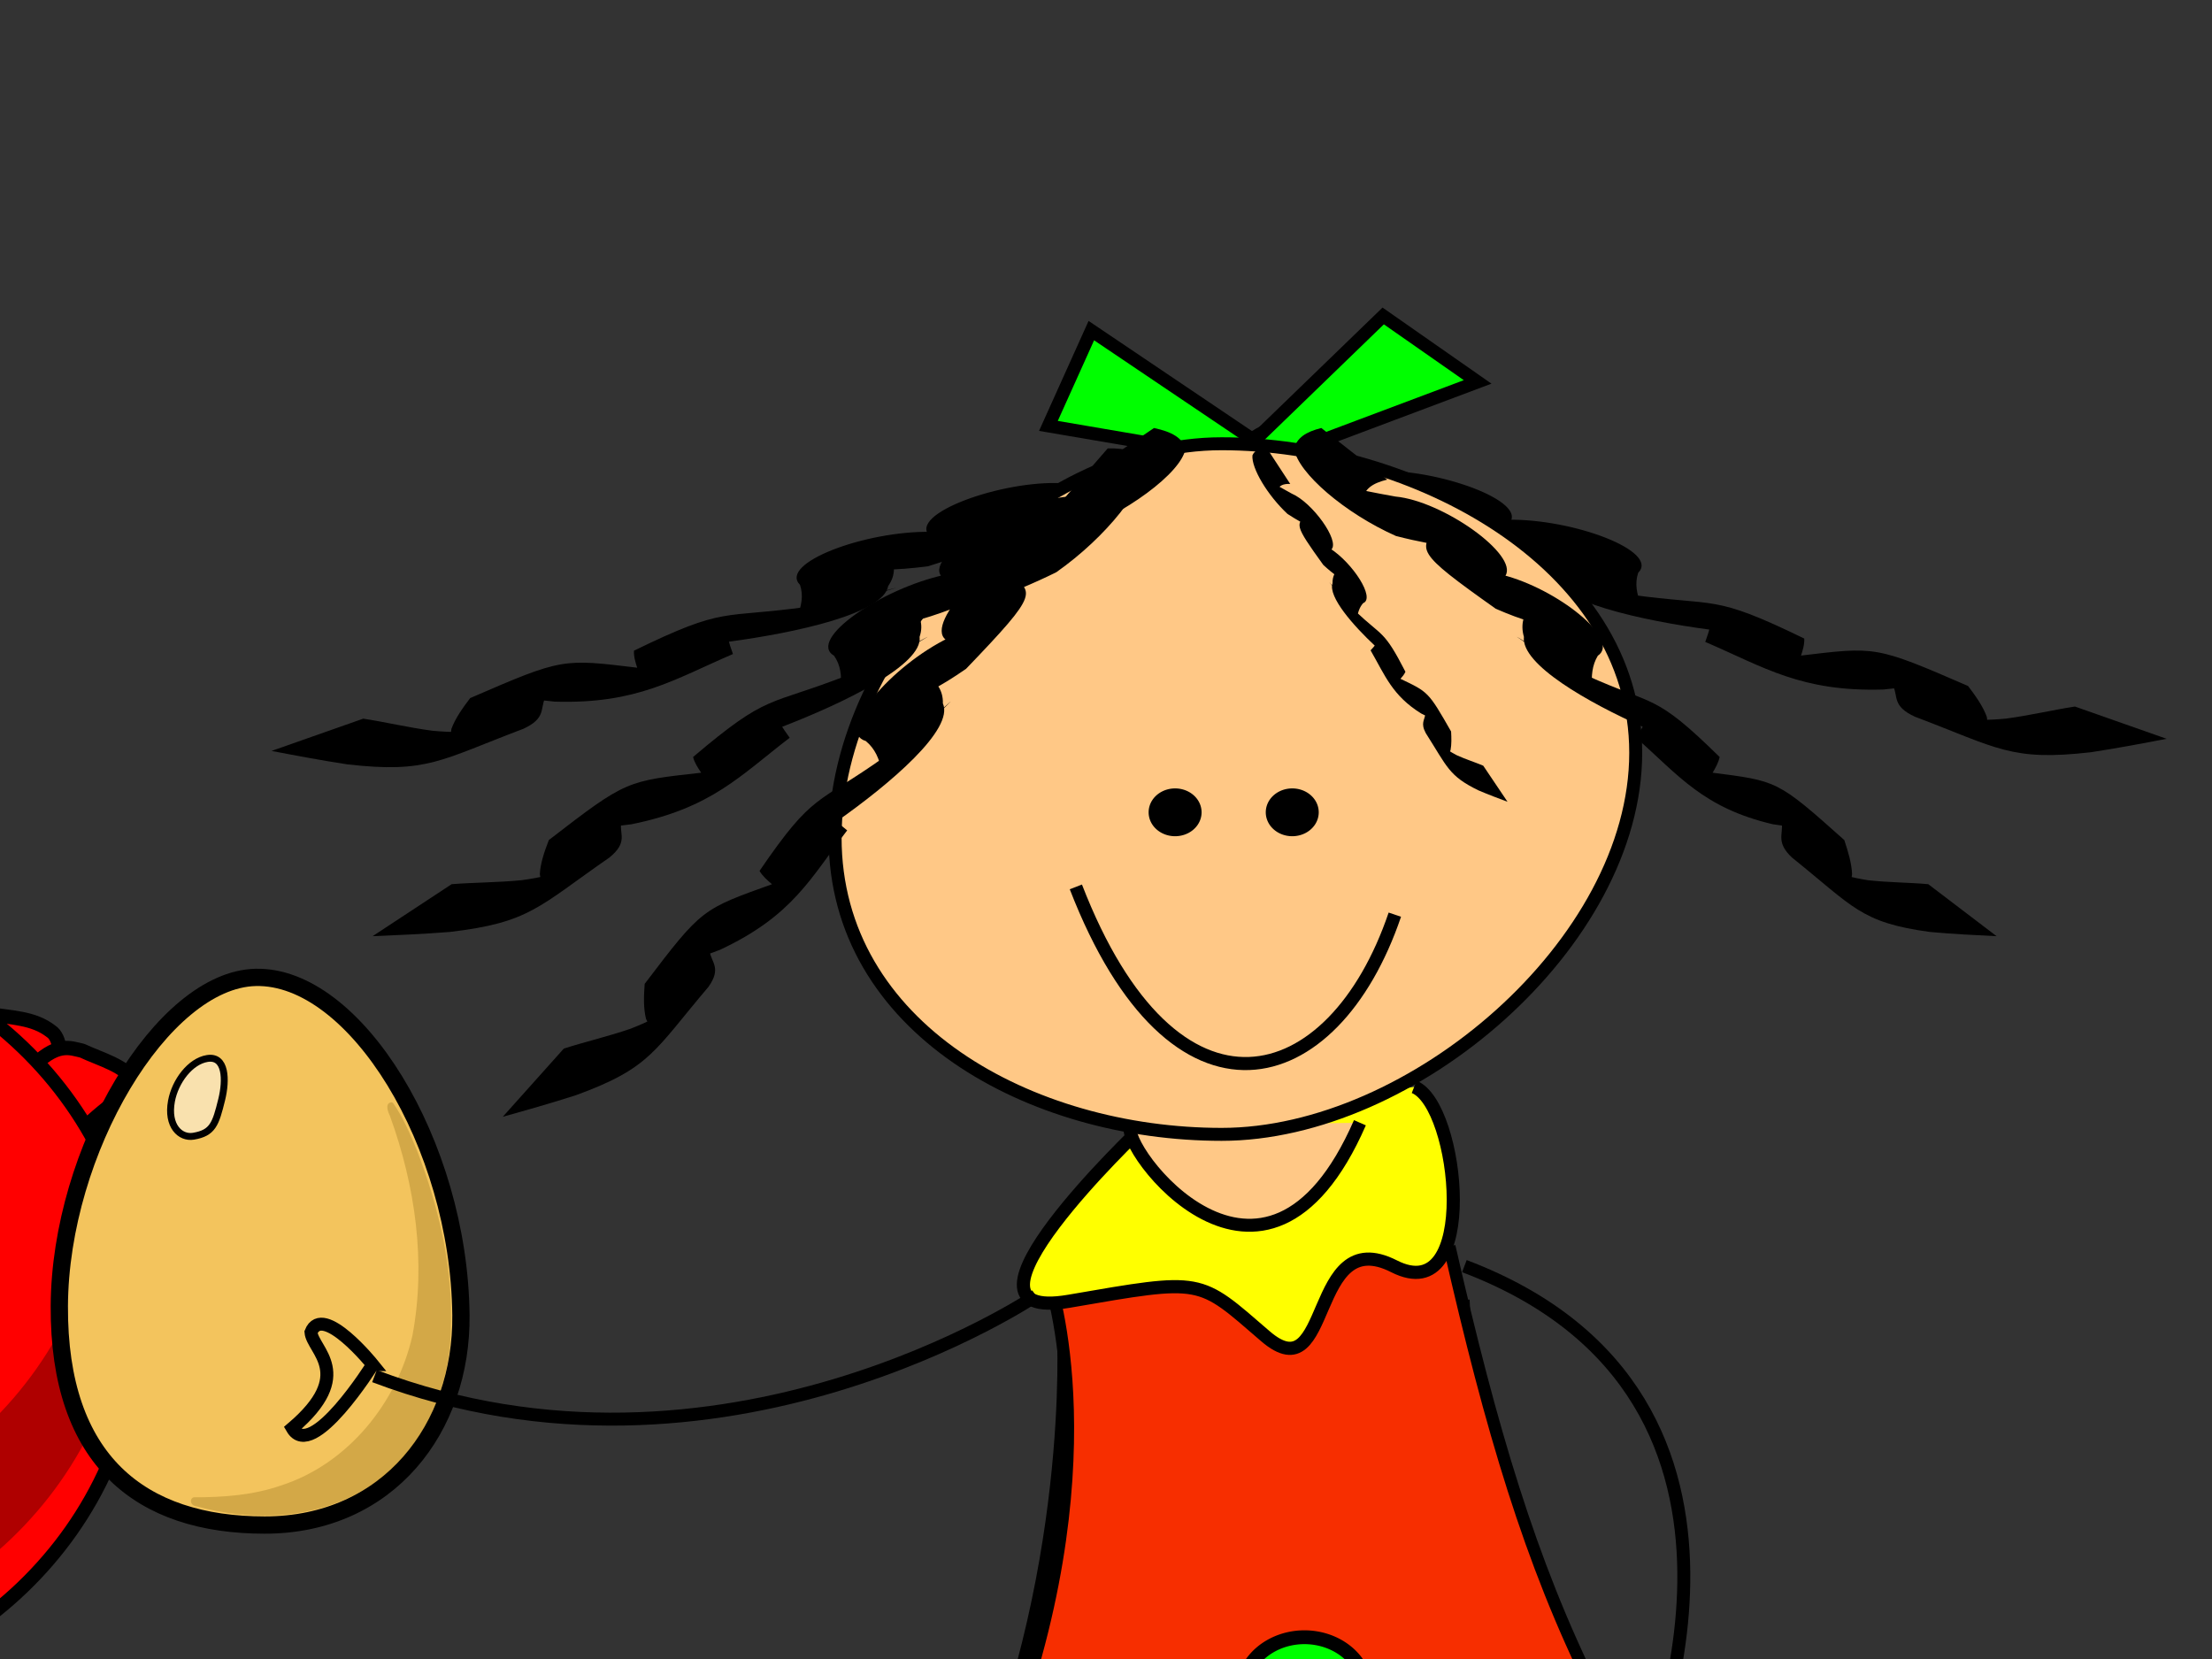 <?xml version="1.0"?><svg width="640" height="480" xmlns="http://www.w3.org/2000/svg" xmlns:xlink="http://www.w3.org/1999/xlink">
 <rect width="100%" height="100%" fill="#333333" stroke="none"/>
 <defs>
  <linearGradient id="linearGradient15768">
   <stop stop-color="#fbb300" offset="0" id="stop15770"/>
   <stop stop-color="#fbb300" stop-opacity="0" offset="1" id="stop15772"/>
  </linearGradient>
  <radialGradient xlink:href="#linearGradient15768" id="radialGradient15774" gradientTransform="scale(0.973,1.027)" cx="-100.528" cy="207.97" fx="-100.528" fy="207.97" r="36.937" gradientUnits="userSpaceOnUse"/>
  <radialGradient xlink:href="#linearGradient15768" id="radialGradient15778" gradientUnits="userSpaceOnUse" gradientTransform="scale(0.973,1.027)" cx="-100.528" cy="207.97" fx="-100.528" fy="207.97" r="36.937"/>
 </defs>
 <g>
  <title>Layer 1</title>
  <g id="svg_25">
   <g>
    <title transform="translate(-44,15) translate(-50,-47) translate(-112,203) translate(0,0) scale(0.533) translate(0,0) translate(24.342,-9.539) scale(1.684,1.767) translate(-24.342,9.539) translate(-165.916,160.093) scale(1.44,1.317) translate(165.916,-160.093) ">Layer 1</title>
    <g id="svg_23"/>
    <g id="svg_1">
     <path id="svg_22" d="m-116.907,462.012c-6.372,0.616 -5.454,8.192 -5.168,12.671c-0.082,11.873 0.029,23.746 0.177,35.618c-10.061,-1.267 -20.11,-3.892 -30.144,-4.697c-5.626,0.654 -6.776,9.302 -0.69,10.244c3.902,1.322 17.741,1.547 15.023,3.486c-8.607,3.764 -18.153,6.104 -26.384,10.351c-4.423,4.163 1.717,11.601 7.056,8.339c10.543,-3.852 20.984,-7.955 31.494,-11.901c-0.996,5.491 -6.052,10.628 -4.991,16.264c2.287,5.697 12.191,4.476 12.379,-2.112c2.643,-6.58 5.039,-13.256 7.618,-19.858c9.43,-4.023 19.652,-6.807 28.798,-11.158c4.578,-3.391 0.767,-10.99 -4.925,-9.141c-7.795,2.684 -15.472,5.813 -23.15,8.7c-0.214,-13.891 -0.209,-27.818 -0.164,-41.638c-0.449,-3.198 -3.629,-5.439 -6.928,-5.169z" stroke-miterlimit="4" stroke-linecap="round" stroke-width="2.918" stroke="#000000" fill-rule="evenodd" fill="#ff7400"/>
     <g id="svg_18" fill="#d24e11">
      <path d="m15.324,316.494c3.606,-10.415 1.852,-16.572 -0.487,-18.045c-5.217,-4.114 -11.798,-3.919 -17.929,-5.063c-3.687,0.135 -7.914,-0.789 -13.184,9.088c-4.341,9.547 -7.254,21.419 -9.675,31.922c-4.784,21.424 -4.7,40.846 1.553,43.483c7.813,3.91 21.669,-15.906 32.053,-40.754c2.761,-6.538 5.353,-13.502 7.668,-20.632z" id="svg_21" stroke-miterlimit="4" stroke-linejoin="round" stroke-linecap="round" stroke-width="4.137" stroke="#000000" fill-rule="nonzero" fill="#ff0000"/>
      <path id="svg_20" d="m35.291,330.924c6.313,-9.151 6.294,-15.534 4.436,-17.541c-3.918,-5.279 -10.324,-6.739 -15.931,-9.379c-3.596,-0.793 -7.425,-2.744 -15.198,5.47c-6.786,8.128 -12.826,18.859 -18.019,28.392c-10.443,19.483 -15.642,38.253 -10.323,42.365c6.479,5.731 25.243,-9.926 42.023,-31.311c4.443,-5.619 8.838,-11.693 13.012,-17.995z" stroke-miterlimit="4" stroke-linejoin="round" stroke-linecap="round" stroke-width="4.137" stroke="#000000" fill-rule="nonzero" fill="#ff0000"/>
      <path d="m52.713,346.683c8.16,-7.687 9.527,-13.934 8.146,-16.269c-2.686,-5.946 -8.634,-8.656 -13.545,-12.36c-3.345,-1.495 -6.667,-4.169 -16.052,2.31c-8.401,6.593 -16.638,15.88 -23.786,24.165c-14.443,16.967 -23.602,34.285 -19.292,39.37c5.093,6.902 26.843,-4.659 47.897,-22.219c5.565,-4.607 11.182,-9.669 16.632,-14.998z" id="svg_19" stroke-miterlimit="4" stroke-linejoin="round" stroke-linecap="round" stroke-width="4.137" stroke="#000000" fill-rule="nonzero" fill="#ff0000"/>
     </g>
     <path id="svg_17" d="m-24.899,460.31c-7.192,0.916 -6.004,9.248 -5.451,14.247c-0.471,10.807 -0.053,21.715 -0.361,32.561c-8.564,-2.615 -16.76,-7.759 -25.711,-8.794c-6.787,0.781 -4.927,10.788 1.281,10.811c8.298,3.705 18.24,5.865 25.52,10.527c3.593,7.702 5.059,16.665 9.943,23.641c4.475,3.605 12.726,-1.797 9.227,-6.966c-1.26,-4.897 -8.517,-15.706 1.272,-9.715c9.687,3.237 18.98,8.081 28.904,10.377c6.485,0.067 7.154,-10.1 0.591,-10.559c-8.362,-3.184 -16.725,-6.367 -25.087,-9.551c6.411,-1.933 14.478,-0.488 19.997,-4.444c3.85,-4.157 -2.3,-10.592 -7.191,-8.195c-8.888,1.45 -17.776,2.9 -26.663,4.35c-0.084,-15.026 0.845,-30.269 -0.296,-45.169c-1.04,-2.11 -3.584,-3.351 -5.976,-3.121z" stroke-miterlimit="4" stroke-linecap="round" stroke-width="2.918" stroke="#000000" fill-rule="evenodd" fill="#ff7400"/>
     <path id="svg_16" d="m40.217,381.102c0.019,61.032 -51.518,110.517 -115.098,110.517c-63.58,0 -115.117,-49.486 -115.098,-110.517c-0.019,-61.032 51.518,-110.517 115.098,-110.517c63.58,0 115.117,49.486 115.098,110.517z" stroke-miterlimit="4" stroke-linejoin="round" stroke-linecap="round" stroke-width="4" stroke="#000000" fill-rule="nonzero" fill="#ff0000"/>
     <path id="svg_15" d="m30.107,329.075c0.081,1.696 0.131,3.423 0.131,5.138c0,60.987 -51.558,110.479 -115.092,110.479c-49.662,0 -92.038,-30.259 -108.164,-72.591c2.788,58.615 53.246,105.372 114.994,105.372c63.534,0 115.092,-49.491 115.092,-110.479c0,-13.316 -2.457,-26.094 -6.961,-37.919z" stroke-miterlimit="4" stroke-linejoin="round" stroke-linecap="round" stroke-width="4" fill-rule="nonzero" fill-opacity="0.314" fill="#000000"/>
     <path id="svg_14" d="m-94.915,224.613l-5.179,47.316c11.125,-10.544 22.906,-20.327 38.483,-24.481c43.435,-11.581 -12.275,-49.6 -33.304,-22.835z" stroke-miterlimit="4" stroke-linejoin="round" stroke-linecap="round" stroke-width="2.7" stroke="#000000" fill-rule="evenodd" fill="#ff0000"/>
     <path d="m-115.47,218.204l9.343,56.379c7.317,-15.717 15.482,-30.761 28.918,-40.492c37.464,-27.135 -26.484,-53.502 -38.261,-15.887z" id="svg_13" stroke-miterlimit="4" stroke-linejoin="round" stroke-linecap="round" stroke-width="2.94" stroke="#000000" fill-rule="evenodd" fill="#ff0000"/>
     <path d="m-9.346,304.389c0.013,41.436 -34.977,75.033 -78.143,75.033c-43.166,0 -78.156,-33.597 -78.143,-75.033c-0.013,-41.436 34.977,-75.033 78.143,-75.033c43.166,0 78.156,33.597 78.143,75.033z" id="svg_12" stroke-miterlimit="4" stroke-linejoin="round" stroke-linecap="round" stroke-width="2.716" stroke="#000000" fill-rule="nonzero" fill="#ff0000"/>
     <g id="svg_9">
      <path id="svg_11" d="m-38.006,289.669c0.004,11.864 -10.015,21.484 -22.374,21.484c-12.36,0 -22.378,-9.62 -22.374,-21.484c-0.004,-11.864 10.015,-21.484 22.374,-21.484c12.36,0 22.378,9.62 22.374,21.484z" stroke-miterlimit="4" stroke-linejoin="round" stroke-linecap="round" stroke-width="2.71" stroke="#000000" fill-rule="nonzero" fill="#ffffff"/>
      <path id="svg_10" d="m-57.894,293.46c0.001,3.955 -3.338,7.161 -7.458,7.161c-4.12,0 -7.459,-3.207 -7.458,-7.161c-0.001,-3.955 3.338,-7.161 7.458,-7.161c4.12,0 7.459,3.207 7.458,7.161z" stroke-miterlimit="4" stroke-linejoin="round" stroke-linecap="round" stroke-width="47.667" fill-rule="nonzero" fill="#000000"/>
     </g>
     <g id="svg_6">
      <path id="svg_8" d="m-103.353,292.695c0.004,11.864 -10.015,21.484 -22.374,21.484c-12.36,0 -22.378,-9.62 -22.374,-21.484c-0.004,-11.864 10.015,-21.484 22.374,-21.484c12.36,0 22.378,9.62 22.374,21.484z" stroke-miterlimit="4" stroke-linejoin="round" stroke-linecap="round" stroke-width="2.71" stroke="#000000" fill-rule="nonzero" fill="#ffffff"/>
      <path id="svg_7" d="m-112.675,296.486c0.001,3.955 -3.338,7.161 -7.458,7.161c-4.12,0 -7.459,-3.207 -7.458,-7.161c-0.001,-3.955 3.338,-7.161 7.458,-7.161c4.12,0 7.459,3.207 7.458,7.161z" stroke-miterlimit="4" stroke-linejoin="round" stroke-linecap="round" stroke-width="47.667" fill-rule="nonzero" fill="#000000"/>
     </g>
     <path d="m-8.956,292.07l-1.834,2.679c0.243,3.102 0.336,6.256 0.336,9.456c0,45.565 -47.336,83.381 -80.05,78.424c-27.24,-4.128 -59.758,-19.833 -74.396,-52.955c7.449,40.595 55.92,70.68 79.103,70.444c51.397,-0.516 80.05,-35.438 80.05,-81.004c0,-9.473 -1.052,-18.57 -3.209,-27.044z" id="svg_5" stroke-miterlimit="4" stroke-linejoin="round" stroke-linecap="round" stroke-width="4" fill-rule="nonzero" fill-opacity="0.314" fill="#000000"/>
     <path d="m-116.873,341.996l19.368,43.793l21.294,-39.32c-7.376,-17.867 -29.728,-20.127 -40.662,-4.473z" id="svg_4" stroke-miterlimit="4" stroke-linejoin="round" stroke-linecap="round" stroke-width="2.7" stroke="#000000" fill-rule="evenodd" fill="#ff0000"/>
     <path id="svg_3" d="m-120.74,326.137l13.357,50.866l34.245,-36.67c-4.82,-20.63 -31.033,-28.224 -47.601,-14.196z" stroke-miterlimit="4" stroke-linejoin="round" stroke-linecap="round" stroke-width="3.099" stroke="#000000" fill-rule="evenodd" fill="#ffce00"/>
     <path id="svg_2" d="m-136.011,209.034l28.7,62.257c1.341,-18.229 3.718,-35.779 12.933,-47.849c25.695,-33.656 -43.822,-57.53 -41.633,-14.408z" stroke-miterlimit="4" stroke-linejoin="round" stroke-linecap="round" stroke-width="3.062" stroke="#000000" fill-rule="evenodd" fill="#ff0000"/>
    </g>
   </g>
  </g>
  <g id="svg_41">
   <g id="svg_26">
    <g id="svg_27">
     <g id="svg_28">
      <path fill="#f3c45d" fill-rule="evenodd" stroke="#000000" stroke-width="5" stroke-linecap="round" stroke-linejoin="round" stroke-miterlimit="4" stroke-dashoffset="0" d="m133.361,380.505c0.345,32.646 -21,60.74 -56.779,60.74c-35.778,0 -59.655,-18.52 -59.419,-63.381c0.231,-44.964 29.816,-94.425 56.779,-95.071c28.76,-0.713 58.904,48.039 59.419,97.712z" id="svg_31"/>
      <path fill="#775407" fill-opacity="0.251" fill-rule="evenodd" stroke-width="5" stroke-linecap="round" stroke-linejoin="round" stroke-miterlimit="4" stroke-dashoffset="0" d="m113.07,318.964c-1.797,0.404 -0.745,2.862 -0.212,4.005c7.28,20.082 10.473,42.231 6.467,63.461c-4.432,19.536 -18.755,37.192 -38.079,43.386c-8.079,2.801 -16.736,3.418 -25.226,3.399c-1.375,0.563 -0.782,2.385 0.542,2.519c16.688,4.713 35.786,3.84 50.592,-5.842c14.69,-9.767 22.934,-27.388 23.261,-44.802c0.801,-17.848 -3.351,-35.568 -9.74,-52.13c-1.962,-4.774 -4.001,-9.59 -6.95,-13.843c-0.18,-0.151 -0.428,-0.208 -0.655,-0.154z" id="svg_30"/>
      <path fill="#ffffff" fill-opacity="0.498" fill-rule="evenodd" stroke="#000000" stroke-width="2" stroke-linecap="round" stroke-linejoin="round" stroke-miterlimit="4" stroke-dashoffset="0" d="m64.139,318.158c-1.751,7.096 -2.578,9.631 -8.145,10.582c-3.837,0.655 -7.705,-2.98 -6.385,-10.142c1.059,-5.744 5.428,-11.544 10.346,-12.342c5.422,-0.88 5.599,6.167 4.184,11.902z" id="svg_29"/>
     </g>
    </g>
   </g>
  </g>
  <g id="layer1">
   <path fill="#ffff00" fill-rule="evenodd" stroke="#000000" stroke-width="3.594" stroke-miterlimit="4" id="path3579" d="m307.587,385.753c0,0 3.994,70.921 -27.957,141.841c-31.95,70.921 -88.454,130.201 -84.461,130.201c-3.994,0 70.354,13.895 209.174,20.342c183.714,-9.671 166.242,-36.46 166.242,-36.46c-18.415,-29.729 -143.185,-159.214 -147.179,-265.595"/>
   <path fill="#f72e00" fill-rule="evenodd" stroke="#000000" stroke-width="3.54" stroke-miterlimit="4" id="path2064" d="m303.528,370.191c0,0 19.044,54.478 -13.892,139.029c-66.399,98.04 -73.897,118.655 -69.903,118.655c-3.994,0 45.791,14.799 184.611,21.055c183.714,-9.384 141.679,-36.694 141.679,-36.694c-81.69,-99.726 -102.383,-145.126 -126.676,-251.623"/>
   <path fill="#ffff00" fill-rule="evenodd" stroke="#000000" stroke-width="3.804" stroke-miterlimit="4" id="path2819" d="m330.03,326.55c0,0 -59.722,56.671 -20.695,49.935c39.026,-6.737 37.252,-6.737 56.766,10.105c19.513,16.842 12.417,-32.841 37.252,-20.21c24.835,12.631 18.913,-46.754 5.806,-51.905"/>
   <path fill="#ffc886" fill-rule="evenodd" stroke="#000000" stroke-width="3.748" stroke-miterlimit="4" id="path2059" d="m327.148,325.669c-3.613,5.642 38.663,62.486 66.316,-0.823"/>
   <g fill="#00ff00" id="g10424">
    <path stroke="#000000" stroke-width="4" stroke-miterlimit="4" id="path8898" d="m395.385,489.475a17.972,15.775 0 1 1-35.944,0a17.972,15.775 0 1 135.944,0z"/>
    <path stroke="#000000" stroke-width="4" stroke-miterlimit="4" id="path8900" d="m423.341,503.497a17.972,15.775 0 1 1-35.944,0a17.972,15.775 0 1 135.944,0z"/>
    <path stroke="#000000" stroke-width="4" stroke-miterlimit="4" id="path8902" d="m419.347,528.036a17.972,15.775 0 1 1-35.944,0a17.972,15.775 0 1 135.944,0z"/>
    <path stroke="#000000" stroke-width="4" stroke-miterlimit="4" id="path8904" d="m387.397,538.553a17.972,15.775 0 1 1-35.944,0a17.972,15.775 0 1 135.944,0z"/>
    <path stroke="#000000" stroke-width="4" stroke-miterlimit="4" id="path8906" d="m367.428,510.508a17.972,15.775 0 1 1-35.944,0a17.972,15.775 0 1 135.944,0z"/>
    <path stroke="#000000" stroke-width="4" stroke-miterlimit="4" id="path8896" d="m395.385,510.508a17.972,15.775 0 1 1-35.944,0a17.972,15.775 0 1 135.944,0z"/>
   </g>
   <path fill="none" fill-rule="evenodd" stroke="#000000" stroke-width="3.748" stroke-miterlimit="4" d="m108.345,398.147c100.513,38.057 191.372,-23.234 191.372,-23.234" id="path10432"/>
   <path fill="none" fill-rule="evenodd" stroke="#000000" stroke-width="3.748" stroke-miterlimit="4" d="m423.691,366.329c100.513,38.057 51.589,148.538 51.589,148.538" id="path11192"/>
   <path fill="none" fill-rule="evenodd" stroke="#000000" stroke-width="3.748" stroke-miterlimit="4" d="m307.646,856.356c3.994,-92.897 15.975,-182.288 15.975,-182.288" id="path11194"/>
   <path fill="none" fill-rule="evenodd" stroke="#000000" stroke-width="3.748" stroke-miterlimit="4" d="m371.497,845.84c3.994,-78.875 23.963,-168.266 23.963,-168.266" id="path11196"/>
   <path fill="none" fill-rule="evenodd" stroke="#000000" stroke-width="3.748" stroke-miterlimit="4" d="m107.832,394.817c0,0 -14.475,-17.955 -17.856,-9.367c0.423,5.25 13.023,12.095 -5.402,27.786c5.664,9.755 23.257,-18.419 23.257,-18.419z" id="path11200"/>
   <path fill="#00fe00" fill-rule="evenodd" stroke="#000000" stroke-width="4.773" stroke-miterlimit="4" d="m305.495,857.744c2.043,-2.562 10.366,-7.591 -6.167,-10.318c-36.353,-6.292 -45.368,-4.304 -50.773,7.061c6.978,11.379 50.812,6.587 56.94,3.257z" id="path11960"/>
   <path fill="#00fe00" fill-rule="evenodd" stroke="#000000" stroke-width="4.773" stroke-miterlimit="4" d="m425.935,840.971c1.218,-2.938 7.775,-9.688 -9,-8.565c-36.969,2.181 -45.091,6.149 -46.961,18.355c10.096,9.406 51.023,-5.181 55.961,-9.79z" id="path11962"/>
   <path fill="#000000" fill-rule="nonzero" stroke-width="1px" id="path14238" d="m105.106,207.93c6.299,0.96 13.016,2.57 19.919,3.487c21.281,2.077 34.263,-5.551 -1.594,7.932c7.416,-2.912 6.675,-5.392 7.174,-8.443c1.082,-2.975 3.134,-5.913 5.429,-8.925c26.959,-11.695 26.619,-11.39 48.824,-8.739c25.163,-1.306 30.169,-5.624 0.317,4.967c0.369,-3.447 -1.958,-6.566 -1.744,-9.952c26.77,-13.041 24.935,-9.178 50.315,-12.717c16.572,-2.093 49.517,-12.78 -3.183,3.149c1.32,-3.33 1.962,-6.341 0.9,-9.472c-6.259,-6.247 18.89,-15.682 37.904,-15.338c7.21,1.524 12.441,1.25 21.853,-0.269c-28.865,12.228 -19.274,8.354 -23.047,0.3c-2.536,-6.834 26.543,-16.16 42.313,-13.785c6.604,0.5 12.97,0.98 19.994,0.919c20.087,-6.906 -24.697,14.048 -9.805,2.557c0.667,-3.179 -1.615,-5.462 -6.071,-7.582l25.709,-9.411c4.657,2.236 7.166,4.654 6.991,7.929c-3.287,6.423 -21.892,14.11 -40.321,16.571c-7.571,-0.071 -14.782,-0.636 -21.632,-1.358c-24.79,0.776 16.794,-11.795 8.947,-5.042c4.101,8.711 5.688,9.143 -25.817,19.144c-9.691,1.215 -15.972,1.337 -23.391,-0.089c-22.935,1.681 19.966,-13.809 12.528,-3.742c1.221,3.126 1.721,6.152 -0.639,9.54c-1.39,7.983 -26.607,13.499 -46.248,16.124c-23.357,2.922 -31.399,3.642 0.182,-6.176c-1.202,3.153 -0.003,6.487 1.154,9.723c-16.996,7.289 -27.697,14.497 -51.567,13.772c-20.02,-2.478 -30.08,1.987 3.28,-9.651c-3,2.797 -6.18,5.716 -6.076,8.648c-1.465,3.032 0.287,5.829 -6.245,8.849c-24.126,9.12 -27.766,12.941 -50.96,10.304c-7.518,-1.145 -15.106,-2.58 -21.927,-3.889l26.533,-9.336z"/>
   <path fill="#000000" fill-rule="nonzero" stroke-width="1px" id="path15002" d="m600.345,204.424c-6.299,0.96 -13.016,2.57 -19.919,3.487c-21.281,2.077 -34.263,-5.551 1.594,7.932c-7.416,-2.912 -6.675,-5.392 -7.174,-8.443c-1.082,-2.975 -3.134,-5.913 -5.429,-8.925c-26.959,-11.695 -26.619,-11.39 -48.824,-8.739c-25.163,-1.306 -30.169,-5.624 -0.317,4.967c-0.369,-3.447 1.958,-6.566 1.744,-9.952c-26.77,-13.041 -24.935,-9.178 -50.315,-12.717c-16.572,-2.093 -49.517,-12.78 3.183,3.149c-1.32,-3.33 -1.962,-6.341 -0.901,-9.472c6.259,-6.247 -18.89,-15.682 -37.904,-15.338c-7.21,1.524 -12.441,1.25 -21.853,-0.269c28.865,12.228 19.274,8.354 23.047,0.3c2.536,-6.834 -26.543,-16.16 -42.313,-13.785c-6.604,0.5 -12.97,0.98 -19.994,0.919c-20.087,-6.906 24.697,14.048 9.805,2.557c-0.667,-3.179 1.615,-5.462 6.071,-7.582l-25.709,-9.411c-4.657,2.236 -7.166,4.654 -6.991,7.929c3.287,6.423 21.892,14.11 40.321,16.571c7.571,-0.071 14.782,-0.636 21.632,-1.358c24.79,0.776 -16.794,-11.795 -8.947,-5.042c-4.101,8.711 -5.688,9.143 25.817,19.144c9.691,1.215 15.972,1.337 23.391,-0.089c22.935,1.681 -19.966,-13.809 -12.528,-3.742c-1.221,3.126 -1.721,6.152 0.639,9.54c1.39,7.983 26.607,13.499 46.248,16.124c23.357,2.922 31.399,3.642 -0.182,-6.176c1.202,3.154 0.003,6.487 -1.154,9.723c16.996,7.289 27.697,14.497 51.567,13.772c20.02,-2.478 30.08,1.987 -3.28,-9.651c3,2.797 6.18,5.716 6.076,8.648c1.465,3.032 -0.287,5.829 6.245,8.849c24.126,9.12 27.766,12.941 50.96,10.304c7.518,-1.145 15.106,-2.58 21.927,-3.889l-26.533,-9.336z"/>
   <path fill="#00fe00" fill-rule="evenodd" stroke="#000000" stroke-width="3.757" stroke-miterlimit="4" d="m362.948,127.466l-47.19,-31.81l-12.419,27.569l62.093,10.603l62.093,-23.327l-27.321,-19.086l-37.256,36.051z" id="path11198"/>
   <path fill="#ffc886" fill-rule="evenodd" stroke="#000000" stroke-width="3.748" stroke-miterlimit="4" d="m473.263,217.782c0,55.149 -64.699,110.425 -119.814,110.425c-55.114,0 -111.826,-30.737 -111.826,-85.886c0,-55.149 56.712,-113.93 111.826,-113.93c55.114,0 119.814,34.242 119.814,89.391z" id="path1291"/>
   <path fill="#000000" stroke="#000000" stroke-width="4" stroke-miterlimit="4" id="path6614" d="m345.656,235.028a5.661,4.915 0 1 1-11.323,0a5.661,4.915 0 1 111.323,0z"/>
   <path fill="#000000" stroke="#000000" stroke-width="4" stroke-miterlimit="4" id="path8132" d="m379.55,235.028a5.661,4.915 0 1 1-11.323,0a5.661,4.915 0 1 111.323,0z"/>
   <path fill="none" fill-rule="evenodd" stroke="#000000" stroke-width="3.783" stroke-miterlimit="4" d="m311.28,256.604c28.381,73.31 74.542,60.279 92.29,8.037" id="path8136"/>
   <path fill="#000000" fill-rule="nonzero" stroke-width="1px" id="path15004" d="m557.909,255.82c-5.503,-0.504 -11.519,-0.475 -17.515,-1.157c-18.293,-2.828 -27.185,-13.145 -0.69,8.024c-5.448,-4.497 -4.198,-6.725 -3.837,-9.785c-0.145,-3.12 -1.109,-6.424 -2.258,-9.854c-19.522,-17.421 -19.317,-17.049 -38.527,-19.533c-20.671,-6.978 -23.749,-12.286 -1.53,4.726c0.57,-3.413 3.308,-5.898 3.992,-9.217c-19.022,-18.678 -18.475,-14.53 -38.757,-23.715c-13.299,-5.787 -38.076,-23.594 1.855,3.765c-0.253,-3.516 -0.022,-6.571 1.662,-9.354c6.816,-4.612 -11.771,-19.439 -27.73,-23.426c-6.407,-0.166 -10.703,-1.619 -18.173,-5.224c20.978,18.369 13.96,12.448 19.16,5.526c3.859,-6.025 -18.037,-21.639 -31.806,-22.928c-5.64,-1.017 -11.075,-2 -16.923,-3.654c-15.007,-11.234 17.035,19.18 7.533,4.698c0.254,-3.223 2.74,-4.909 6.999,-5.945l-19.061,-14.931c-4.457,1.101 -7.167,2.867 -7.856,6.071c1.107,6.951 14.678,18.602 29.434,25.167c6.337,1.651 12.5,2.744 18.402,3.603c20.495,6.382 -11.013,-15.208 -6.184,-6.903c-5.643,7.482 -7.078,7.54 16.671,24.357c7.78,3.375 12.991,4.92 19.547,5.228c18.716,6.834 -13.147,-17.875 -9.504,-6.461c-1.816,2.742 -3.004,5.552 -1.898,9.36c-0.874,8.027 18.769,19.084 34.495,26.081c18.751,8.129 25.281,10.651 1.422,-6.007c0.2,3.319 -1.65,6.267 -3.44,9.13c12.329,10.902 19.424,20.295 39.534,25.018c17.342,2.154 24.602,8.753 -0.279,-10.067c1.792,3.383 3.702,6.925 2.868,9.734c0.451,3.261 -1.725,5.565 2.958,9.966c17.814,14.29 19.879,18.808 39.911,21.53c6.567,0.602 13.267,0.939 19.293,1.224l-19.768,-15.046z"/>
   <path fill="#000000" fill-rule="nonzero" stroke-width="1px" id="path15000" d="m163.13,303.389c6.002,-1.933 12.736,-3.487 19.237,-5.722c19.613,-7.541 26.511,-19.844 3.138,7.569c4.764,-5.776 2.709,-7.6 1.403,-10.461c-0.758,-3.051 -0.654,-6.496 -0.382,-10.112c16.685,-21.96 16.565,-21.547 37.305,-28.995c21.048,-12.175 22.923,-18.111 3.104,4.163c-1.644,-3.147 -5.436,-4.827 -7.18,-7.854c15.755,-23.043 16.366,-18.892 36.33,-33.096c13.16,-9.086 35.603,-32.8 -0.963,4.125c-0.754,-3.463 -1.913,-6.352 -4.616,-8.599c-8.979,-2.663 7.426,-21.871 24.089,-29.918c7.113,-1.844 11.486,-4.378 18.773,-9.824c-18.033,23.258 -11.933,15.694 -19.788,10.374c-6.09,-4.805 13.781,-25.643 28.791,-30.508c6.005,-2.465 11.79,-4.843 17.839,-7.979c13.462,-14.796 -13.386,23.005 -7.035,6.518c-1.234,-3.046 -4.51,-4.021 -9.577,-3.902l16.904,-19.433c5.307,-0.108 8.857,0.885 10.572,3.799c0.812,7.005 -10.922,21.827 -25.48,32.047c-6.597,3.261 -13.164,5.937 -19.508,8.318c-21.027,11.552 7.825,-17.585 4.877,-8.293c8.514,5.744 10.134,5.422 -11.453,27.91c-7.701,5.305 -13.07,8.167 -20.307,10.189c-18.905,11.521 9.425,-20.722 8.718,-8.739c2.838,2.171 4.995,4.573 4.881,8.542c3.344,7.523 -15.352,23.368 -30.867,34.261c-18.563,12.781 -25.118,16.934 -3.36,-5.428c0.755,3.259 3.693,5.62 6.538,7.914c-10.567,13.772 -15.728,24.71 -36.813,34.558c-18.749,6.64 -24.918,14.922 -2.657,-9.798c-1.005,3.739 -2.096,7.663 -0.336,10.156c0.458,3.268 3.569,4.922 -0.368,10.404c-15.699,18.487 -16.674,23.393 -38.263,31.288c-7.162,2.308 -14.552,4.395 -21.205,6.255l17.66,-19.73z"/>
   <path fill="#000000" fill-rule="nonzero" stroke-width="1px" id="path14998" d="m130.68,255.82c6.368,-0.504 13.33,-0.475 20.269,-1.157c21.168,-2.828 31.459,-13.145 0.799,8.024c6.305,-4.497 4.858,-6.725 4.44,-9.785c0.167,-3.12 1.283,-6.424 2.612,-9.854c22.591,-17.421 22.354,-17.049 44.583,-19.533c23.921,-6.978 27.482,-12.286 1.77,4.726c-0.66,-3.413 -3.828,-5.898 -4.619,-9.217c22.012,-18.678 21.379,-14.53 44.851,-23.715c15.39,-5.787 44.062,-23.594 -2.146,3.765c0.293,-3.516 0.025,-6.571 -1.923,-9.354c-7.888,-4.612 13.622,-19.439 32.09,-23.426c7.414,-0.166 12.386,-1.619 21.03,-5.224c-24.276,18.369 -16.154,12.448 -22.173,5.526c-4.465,-6.025 20.873,-21.639 36.806,-22.928c6.527,-1.017 12.817,-2 19.584,-3.654c17.366,-11.234 -19.713,19.18 -8.717,4.698c-0.294,-3.223 -3.171,-4.909 -8.1,-5.945l22.058,-14.931c5.158,1.101 8.294,2.867 9.091,6.071c-1.281,6.951 -16.986,18.602 -34.061,25.167c-7.334,1.651 -14.466,2.744 -21.296,3.603c-23.717,6.382 12.744,-15.208 7.156,-6.903c6.53,7.482 8.19,7.54 -19.292,24.357c-9.003,3.375 -15.033,4.92 -22.62,5.228c-21.658,6.834 15.214,-17.875 10.998,-6.461c2.101,2.742 3.477,5.552 2.196,9.36c1.012,8.027 -21.72,19.084 -39.918,26.081c-21.699,8.129 -29.255,10.651 -1.645,-6.007c-0.231,3.319 1.91,6.267 3.981,9.13c-14.267,10.902 -22.478,20.295 -45.749,25.018c-20.068,2.154 -28.469,8.753 0.322,-10.067c-2.073,3.383 -4.284,6.925 -3.319,9.734c-0.521,3.261 1.996,5.565 -3.423,9.966c-20.615,14.29 -23.004,18.808 -46.185,21.53c-7.599,0.602 -15.352,0.939 -22.327,1.224l22.876,-15.046z"/>
   <path fill="#000000" fill-rule="nonzero" stroke-width="1px" id="path15006" d="m429.151,221.544c-2.387,-1.022 -5.064,-1.844 -7.649,-3.025c-7.799,-3.987 -10.542,-10.492 -1.248,4.002c-1.894,-3.054 -1.077,-4.018 -0.558,-5.531c0.301,-1.613 0.26,-3.435 0.152,-5.346c-6.634,-11.61 -6.587,-11.392 -14.833,-15.33c-8.369,-6.437 -9.115,-9.575 -1.234,2.201c0.654,-1.664 2.162,-2.552 2.855,-4.152c-6.264,-12.183 -6.508,-9.988 -14.446,-17.498c-5.233,-4.804 -14.157,-17.341 0.383,2.181c0.3,-1.831 0.761,-3.359 1.835,-4.546c3.57,-1.408 -2.953,-11.564 -9.578,-15.818c-2.828,-0.975 -4.567,-2.315 -7.465,-5.194c7.17,12.297 4.745,8.297 7.868,5.485c2.421,-2.541 -5.48,-13.558 -11.448,-16.13c-2.388,-1.303 -4.688,-2.561 -7.093,-4.219c-5.353,-7.823 5.323,12.163 2.797,3.446c0.491,-1.61 1.793,-2.126 3.808,-2.063l-6.721,-10.274c-2.11,-0.057 -3.522,0.468 -4.204,2.008c-0.323,3.704 4.343,11.54 10.131,16.943c2.623,1.724 5.234,3.139 7.757,4.398c8.361,6.108 -3.112,-9.297 -1.939,-4.385c-3.385,3.037 -4.03,2.867 4.554,14.756c3.062,2.805 5.197,4.318 8.075,5.387c7.517,6.091 -3.748,-10.956 -3.467,-4.621c-1.128,1.148 -1.986,2.418 -1.941,4.516c-1.33,3.978 6.105,12.355 12.274,18.114c7.381,6.757 9.987,8.953 1.336,-2.87c-0.3,1.723 -1.468,2.971 -2.6,4.184c4.202,7.281 6.254,13.064 14.638,18.271c7.455,3.511 9.908,7.889 1.057,-5.18c0.4,1.977 0.833,4.051 0.133,5.37c-0.182,1.728 -1.419,2.602 0.146,5.501c6.242,9.774 6.63,12.368 15.214,16.542c2.848,1.22 5.786,2.324 8.432,3.307l-7.022,-10.431z"/>
   <path fill="url(#radialGradient15774)" stroke-width="4.01" stroke-miterlimit="4" id="path15008" d="m331.484,254.596a33.947,31.55 0 1 1-67.894,0a33.947,31.55 0 1 167.894,0z"/>
   <path fill="url(#radialGradient15778)" stroke-width="4.01" stroke-miterlimit="4" id="path15776" d="m435.323,265.112a33.947,31.55 0 1 1-67.894,0a33.947,31.55 0 1 167.894,0z"/>
  </g>
 </g>
</svg>